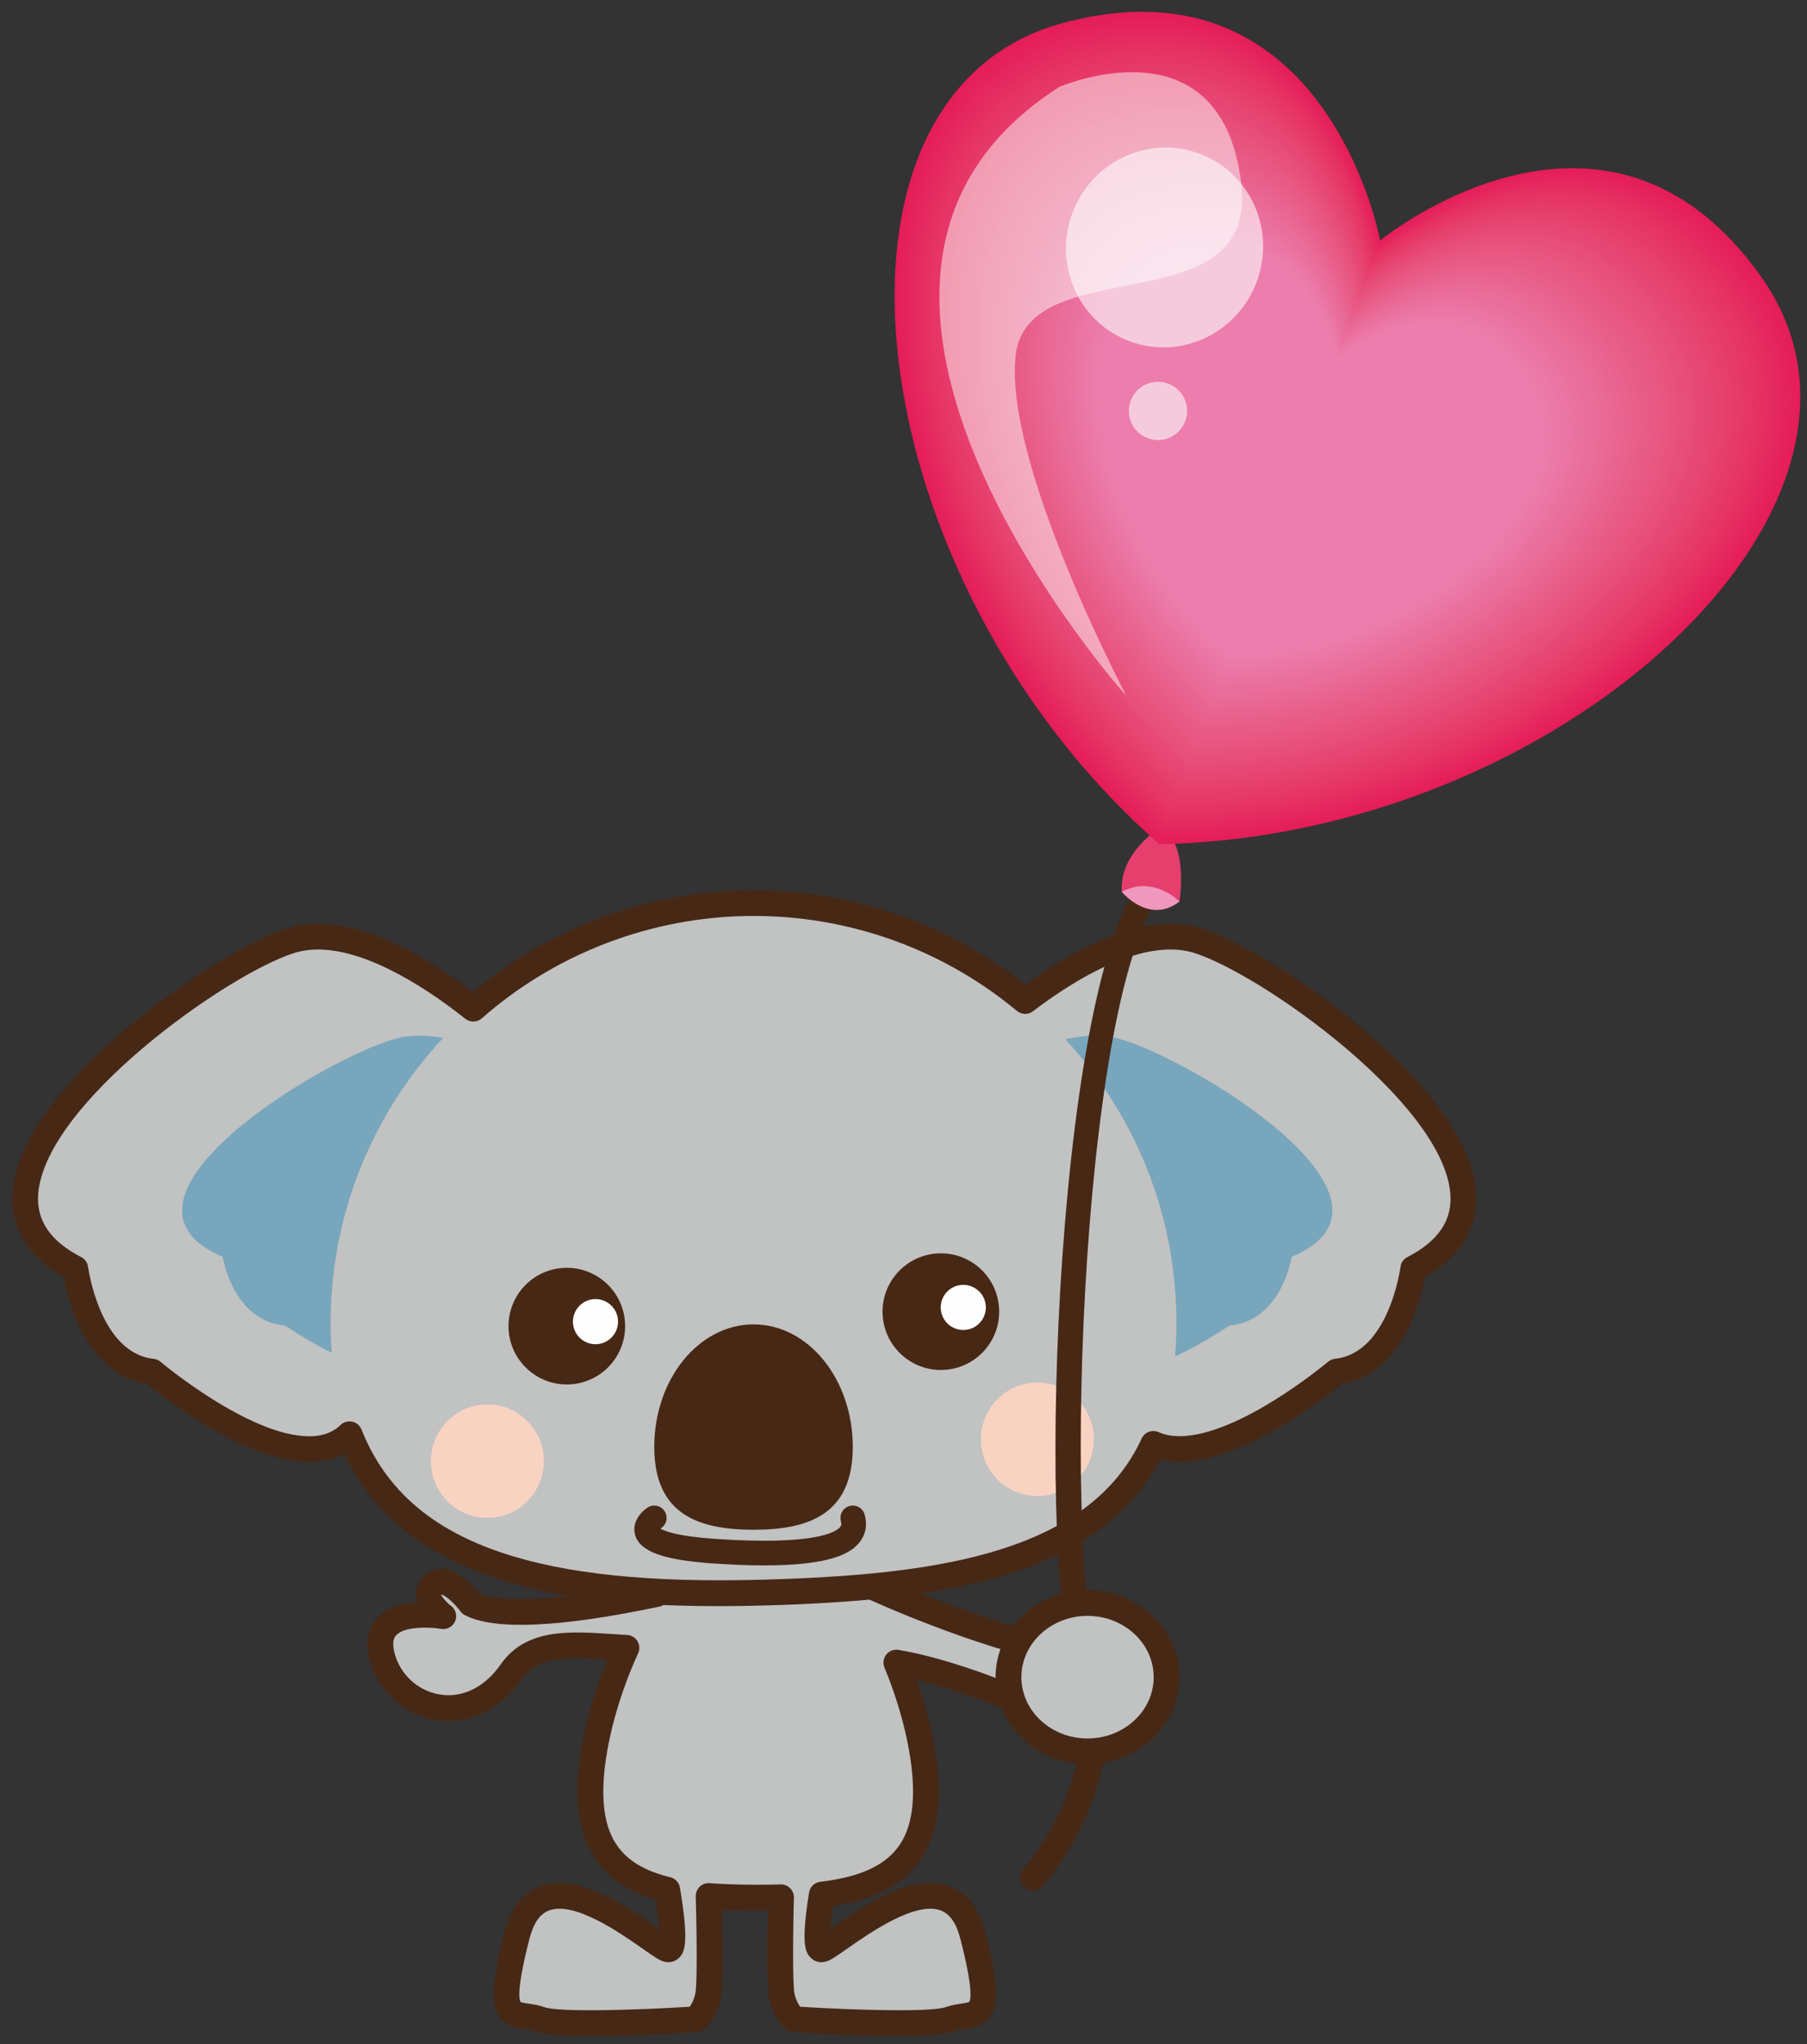 <?xml version="1.0" encoding="UTF-8"?>
<!DOCTYPE svg PUBLIC "-//W3C//DTD SVG 1.1//EN" "http://www.w3.org/Graphics/SVG/1.1/DTD/svg11.dtd">
<svg version="1.1" xmlns="http://www.w3.org/2000/svg" xmlns:xlink="http://www.w3.org/1999/xlink" x="0" y="0" width="420" height="475" viewBox="0, 0, 420, 475">
  <rect x="0" y="0" width="420" height="475" fill="#333333" stroke="none"/>
  <defs>
    <clipPath id="Clip_1">
      <path d="M218.345,16.774 L288.717,16.774 L288.717,161.713 L218.345,161.713 z"/>
    </clipPath>
    <clipPath id="Clip_2">
      <path d="M247.76,34.28 L293.585,34.28 L293.585,80.72 L247.76,80.72 z"/>
    </clipPath>
    <clipPath id="Clip_3">
      <path d="M262.377,88.706 L275.926,88.706 L275.926,102.256 L262.377,102.256 z"/>
    </clipPath>
  </defs>
  <g id="レイヤー_1">
    <path d="M247.626,383.546 C234.519,382.169 206.798,371.186 196.125,365.47 C190.298,358.55 183.495,353.956 176.221,353.956 C167.335,353.956 159.149,360.8 152.593,370.386 C137.997,373.453 117.255,376.723 109.433,372.624 C109.433,372.624 103.884,365.095 100.655,368.282 C97.427,371.47 103.034,375.522 103.034,375.522 C103.034,375.522 85.62,372.483 88.784,384.806 C91.948,397.134 108.858,402.727 118.843,388.444 C124.38,380.52 135.041,382.339 145.6,382.89 C140.361,394.304 137.227,406.896 137.227,416.253 C137.227,430.362 144.346,436.497 155.08,439.099 C156.167,445.62 157.09,453.396 155.18,452.915 C151.925,452.104 125.88,427.685 120.179,449.663 C114.483,471.636 119.792,467.159 125.481,469.195 C131.171,471.232 161.689,469.195 161.689,469.195 C161.689,469.195 163.726,467.569 164.54,463.904 C165.19,460.966 164.868,446.265 164.713,440.552 C168.352,440.839 172.216,440.93 176.221,440.93 C178.022,440.93 179.78,440.9 181.521,440.857 C181.359,447.853 181.14,461.224 181.737,463.904 C182.552,467.569 184.585,469.195 184.585,469.195 C184.585,469.195 215.106,471.232 220.796,469.195 C226.485,467.159 231.794,471.636 226.096,449.663 C220.397,427.685 194.353,452.104 191.098,452.915 C189.296,453.366 190.014,446.476 191.013,440.224 C205.21,438.522 215.218,432.993 215.218,416.253 C215.218,407.821 212.675,396.771 208.342,386.317 C218.792,388.072 231.302,392.81 240.182,396.677" fill="#C1C2C2"/>
    <path d="M208.388,473.103 C198.852,473.103 187.599,472.403 184.385,472.186 C183.773,472.148 183.187,471.919 182.709,471.536 C182.416,471.301 179.824,469.116 178.807,464.554 C178.347,462.483 178.227,455.545 178.455,443.915 C174.568,443.967 170.865,443.9 167.794,443.75 C167.991,452.381 168.055,461.909 167.469,464.551 C166.452,469.119 163.854,471.304 163.561,471.539 C163.083,471.922 162.5,472.148 161.888,472.186 C156.688,472.538 130.447,474.158 124.47,472.019 C123.688,471.741 122.853,471.618 121.965,471.489 C120.011,471.207 117.579,470.85 116.012,468.495 C114.011,465.483 114.354,460.174 117.275,448.907 C118.719,443.343 121.511,439.763 125.575,438.266 C134.431,435.008 145.933,443.059 152.809,447.875 C152.944,447.969 153.081,448.066 153.222,448.163 C153.125,446.689 152.897,444.553 152.425,441.495 C140.185,437.885 134.226,429.609 134.226,416.252 C134.226,407.475 136.778,396.284 141.146,385.62 C132.544,385.048 125.138,384.67 121.3,390.161 C116.202,397.458 108.582,400.983 100.945,399.597 C93.644,398.273 87.729,392.762 85.877,385.552 C84.594,380.557 86.156,377.534 87.688,375.873 C90.026,373.344 93.682,372.465 96.905,372.243 C96.787,371.83 96.705,371.399 96.67,370.959 C96.533,369.161 97.18,367.497 98.545,366.149 C99.764,364.948 101.29,364.394 102.987,364.514 C106.64,364.801 110.033,368.554 111.368,370.224 C116.991,372.629 131.232,371.724 150.814,367.693 C158.577,356.739 167.346,350.956 176.22,350.956 C183.673,350.956 191.208,355.148 198.037,363.087 C208.567,368.607 235.511,379.256 247.939,380.56 C249.585,380.733 250.781,382.209 250.608,383.856 C250.435,385.502 248.964,386.698 247.312,386.528 C233.475,385.075 204.99,373.62 194.709,368.112 C194.372,367.936 194.074,367.693 193.83,367.403 C189.817,362.636 183.506,356.956 176.22,356.956 C167.287,356.956 159.787,365.182 155.068,372.079 C154.631,372.717 153.966,373.163 153.21,373.321 C130.042,378.19 114.84,378.849 108.04,375.281 C107.639,375.073 107.287,374.768 107.021,374.405 C105.579,372.465 103.35,370.529 102.515,370.497 C102.661,370.959 103.655,372.254 104.8,373.098 C105.919,373.918 106.329,375.41 105.787,376.69 C105.242,377.967 103.877,378.714 102.524,378.477 C99.969,378.043 94.051,377.821 92.091,379.948 C91.81,380.252 90.951,381.184 91.69,384.061 C92.958,389.006 97.013,392.786 102.017,393.694 C107.355,394.661 112.608,392.129 116.384,386.727 C122.238,378.348 132.316,379.019 142.063,379.666 C143.29,379.749 144.524,379.831 145.754,379.895 C146.747,379.945 147.65,380.487 148.165,381.336 C148.681,382.186 148.74,383.235 148.326,384.14 C143.328,395.03 140.226,407.334 140.226,416.252 C140.226,427.579 144.878,433.538 155.785,436.186 C156.954,436.467 157.842,437.422 158.038,438.606 C160.192,451.52 159.178,453.667 157.745,454.992 C156.846,455.821 155.642,456.123 154.452,455.827 C153.333,455.545 152.156,454.743 149.367,452.789 C144.237,449.194 133.564,441.708 127.649,443.897 C125.51,444.685 124.016,446.815 123.081,450.413 C119.952,462.489 120.708,464.768 121.013,465.178 C121.218,465.319 122.188,465.459 122.829,465.553 C123.861,465.7 125.144,465.887 126.492,466.371 C129.905,467.589 147.902,467.065 160.303,466.28 C160.713,465.717 161.284,464.724 161.61,463.253 C161.993,461.528 162.034,452.434 161.712,440.633 C161.689,439.784 162.029,438.963 162.647,438.377 C163.265,437.791 164.106,437.493 164.95,437.563 C168.122,437.812 171.705,437.929 176.22,437.929 C177.995,437.929 179.727,437.9 181.441,437.856 C182.267,437.821 183.058,438.149 183.638,438.729 C184.218,439.309 184.537,440.103 184.52,440.923 C184.186,455.411 184.376,461.956 184.663,463.25 C184.992,464.715 185.557,465.706 185.976,466.28 C198.383,467.068 216.377,467.586 219.784,466.371 C221.132,465.887 222.415,465.7 223.447,465.553 C224.088,465.459 225.058,465.319 225.286,465.155 C225.568,464.768 226.321,462.489 223.192,450.413 C222.257,446.815 220.766,444.682 218.627,443.897 C212.718,441.711 202.039,449.197 196.909,452.789 C194.12,454.743 192.943,455.545 191.824,455.827 C190.634,456.125 189.436,455.821 188.539,455 C187.145,453.717 186.143,451.684 188.05,439.749 C188.261,438.427 189.325,437.405 190.655,437.247 C205.971,435.407 212.217,429.325 212.217,416.252 C212.217,408.266 209.733,397.505 205.57,387.465 C205.151,386.457 205.315,385.303 205.994,384.448 C206.674,383.595 207.758,383.182 208.839,383.358 C220.564,385.327 234.26,390.826 241.379,393.928 C242.897,394.59 243.594,396.357 242.932,397.877 C242.273,399.395 240.506,400.092 238.983,399.43 C233.176,396.899 222.864,392.721 213.111,390.366 C216.383,399.588 218.217,408.793 218.217,416.252 C218.217,436.151 204.808,441.196 193.64,442.895 C193.309,445.221 193.136,446.926 193.051,448.165 C193.192,448.066 193.332,447.969 193.467,447.875 C200.34,443.059 211.839,435.002 220.701,438.266 C224.765,439.763 227.557,443.343 228.998,448.907 C231.919,460.174 232.262,465.483 230.261,468.495 C228.697,470.85 226.265,471.207 224.311,471.489 C223.423,471.618 222.588,471.741 221.806,472.019 C219.524,472.836 214.283,473.103 208.388,473.103" fill="#472815"/>
    <path d="M278.648,218.614 C265.652,214.401 248.92,224.491 238.271,232.584 C220.259,217.594 196.801,208.94 171.46,209.895 C147.814,210.786 126.436,219.903 110.006,234.365 C99.6,226.091 81.313,214.085 67.338,218.614 C46.649,225.317 -21.062,274.86 17.496,294.764 C17.496,294.764 20.317,317.1 35.364,318.705 C35.364,318.705 67.86,346.221 81.237,333.266 L81.237,333.26 C94.623,366.951 136.778,371.61 182.469,369.887 C223.655,368.334 255.846,362.018 268.084,335.504 C282.843,342.213 310.623,318.705 310.623,318.705 C325.669,317.1 328.491,294.764 328.491,294.764 C367.048,274.86 299.337,225.317 278.648,218.614" fill="#C1C2C2"/>
    <path d="M81.237,330.266 C81.448,330.266 81.659,330.287 81.867,330.33 C82.845,330.541 83.654,331.227 84.026,332.159 C93.653,356.387 119.311,367.192 167.217,367.192 C171.966,367.192 176.918,367.092 182.355,366.887 C218.267,365.534 253.177,360.641 265.359,334.245 C266.05,332.75 267.811,332.085 269.326,332.774 C270.691,333.392 272.311,333.705 274.142,333.705 L274.145,333.705 C288.091,333.705 308.481,316.587 308.683,316.414 C309.143,316.028 309.709,315.785 310.303,315.723 C322.845,314.381 325.488,294.588 325.514,294.386 C325.637,293.405 326.238,292.549 327.114,292.098 C334.339,288.366 337.605,283.532 337.095,277.315 C335.384,256.385 293.592,226.609 277.722,221.468 C275.994,220.908 274.092,220.624 272.068,220.624 C261.243,220.624 248.701,228.426 240.088,234.972 C238.974,235.819 237.425,235.784 236.352,234.887 C218.311,219.878 195.246,211.996 171.574,212.894 C149.59,213.722 128.428,222.146 111.99,236.616 C110.9,237.577 109.277,237.618 108.14,236.712 C100.582,230.703 86.086,220.624 73.919,220.624 C71.894,220.624 69.993,220.908 68.264,221.468 C52.394,226.609 10.602,256.385 8.891,277.315 C8.382,283.532 11.648,288.366 18.873,292.098 C19.749,292.549 20.346,293.405 20.472,294.383 C20.499,294.582 23.191,314.387 35.683,315.723 C36.278,315.785 36.843,316.028 37.3,316.414 C37.506,316.587 57.94,333.732 71.865,333.732 C74.944,333.732 77.329,332.873 79.151,331.11 C79.716,330.562 80.466,330.266 81.237,330.266 M167.217,373.192 C134.261,373.192 94.968,369.084 79.977,337.86 C77.636,339.102 74.924,339.732 71.865,339.732 C57.149,339.732 38.03,324.761 34.113,321.565 C19.992,319.347 15.753,302.071 14.768,296.698 C4.163,290.668 2.437,282.623 2.912,276.828 C4.977,251.572 50.965,220.766 66.413,215.761 C68.742,215.006 71.264,214.624 73.919,214.624 C86.364,214.624 100.034,222.918 109.916,230.488 C127.107,216.102 148.822,207.746 171.345,206.897 C195.709,206.011 219.46,213.801 238.35,228.782 C247.605,222.017 260.39,214.624 272.068,214.624 C274.722,214.624 277.245,215.006 279.574,215.761 C295.022,220.766 341.009,251.572 343.075,276.828 C343.55,282.623 341.824,290.668 331.218,296.698 C330.234,302.071 325.995,319.347 311.871,321.565 C307.96,324.758 288.855,339.705 274.145,339.705 L274.142,339.705 C272.543,339.705 271.025,339.533 269.607,339.184 C255.187,366.395 219.337,371.498 182.584,372.884 C177.067,373.092 172.043,373.192 167.217,373.192" fill="#472815"/>
    <path d="M232.227,304.251 C232.517,311.728 226.693,318.021 219.213,318.314 C211.731,318.601 205.426,312.771 205.142,305.294 C204.849,297.817 210.688,291.519 218.167,291.231 C225.647,290.938 231.937,296.769 232.227,304.251" fill="#472815"/>
    <path d="M145.286,307.614 C145.573,315.091 139.746,321.389 132.269,321.677 C124.79,321.964 118.494,316.139 118.204,308.657 C117.917,301.18 123.741,294.882 131.221,294.594 C138.7,294.301 144.996,300.132 145.286,307.614" fill="#472815"/>
    <path d="M126.395,340.069 C126.084,347.346 119.961,352.995 112.716,352.684 C105.468,352.38 99.846,346.227 100.157,338.95 C100.467,331.673 106.59,326.024 113.835,326.335 C121.083,326.645 126.706,332.792 126.395,340.069" fill="#F9D3C2"/>
    <path d="M254.238,334.989 C253.927,342.26 247.804,347.909 240.559,347.598 C233.311,347.294 227.692,341.141 228,333.87 C228.31,326.593 234.433,320.944 241.681,321.249 C248.924,321.559 254.549,327.706 254.238,334.989" fill="#F9D3C2"/>
    <path d="M229.136,303.583 C229.247,306.478 226.994,308.915 224.1,309.026 C221.205,309.138 218.768,306.882 218.654,303.987 C218.545,301.093 220.795,298.661 223.693,298.55 C226.584,298.438 229.022,300.694 229.136,303.583" fill="#FEFEFE"/>
    <path d="M143.648,306.893 C143.759,309.782 141.503,312.219 138.612,312.336 C135.717,312.448 133.283,310.192 133.171,307.303 C133.057,304.403 135.313,301.965 138.208,301.854 C141.099,301.743 143.537,303.998 143.648,306.893" fill="#FEFEFE"/>
    <path d="M198.211,336.208 C198.211,351.935 187.884,355.444 175.143,355.444 C162.401,355.444 152.071,351.935 152.071,336.208 C152.071,320.481 162.401,307.731 175.143,307.731 C187.884,307.731 198.211,320.481 198.211,336.208" fill="#472815"/>
    <path d="M76.907,311.13 C75.893,284.247 85.93,259.497 102.984,241.187 C99.252,240.489 95.566,240.384 92.194,241.28 C75.416,245.751 20.511,278.78 51.776,292.046 C51.776,292.046 54.064,306.935 66.266,308.007 C66.266,308.007 70.93,311.235 77.121,314.353 C77.042,313.286 76.948,312.232 76.907,311.13" fill="#78A6BC"/>
    <path d="M259.813,241.28 C256.019,240.272 251.833,240.536 247.625,241.491 C262.828,257.95 272.46,279.635 273.366,303.706 C273.521,307.801 273.413,311.61 273.108,315.214 C280.166,311.868 285.741,308.007 285.741,308.007 C297.943,306.934 300.231,292.046 300.231,292.046 C331.497,278.78 276.591,245.751 259.813,241.28" fill="#78A6BC"/>
    <path d="M177.682,363.729 C174.275,363.729 170.337,363.594 165.776,363.281 C154.089,362.481 148.652,360.483 147.6,356.592 C146.873,353.891 148.687,351.53 150.462,350.323 C151.772,349.438 153.553,349.778 154.441,351.084 C155.326,352.385 154.992,354.155 153.703,355.048 C153.641,355.092 153.577,355.145 153.512,355.204 C154.558,355.801 157.643,356.982 166.168,357.565 C189.782,359.185 194.419,355.866 195.281,354.814 C195.486,354.559 195.67,354.249 195.451,353.463 C195.026,351.94 195.916,350.361 197.44,349.936 C198.957,349.505 200.542,350.399 200.97,351.925 C201.647,354.348 201.213,356.598 199.722,358.432 C197.774,360.826 193.309,363.729 177.682,363.729" fill="#472815"/>
    <path d="M240.073,439.35 C239.364,439.35 238.649,439.098 238.078,438.588 C236.842,437.487 236.733,435.591 237.835,434.352 C238.031,434.135 257.311,412.092 249.463,387.697 C240.63,360.24 245.584,221.23 267.469,201.787 C268.705,200.689 270.6,200.799 271.705,202.038 C272.803,203.276 272.692,205.173 271.453,206.273 C251.361,224.122 246.808,359.85 255.176,385.86 C264.091,413.569 243.202,437.352 242.308,438.351 C241.717,439.013 240.896,439.35 240.073,439.35" fill="#472815"/>
    <path d="M271.151,389.701 C271.151,399.225 262.924,406.945 252.776,406.945 C242.628,406.945 234.401,399.225 234.401,389.701 C234.401,380.177 242.628,372.457 252.776,372.457 C262.924,372.457 271.151,380.177 271.151,389.701" fill="#C1C2C2"/>
    <path d="M252.776,375.457 C244.297,375.457 237.401,381.847 237.401,389.701 C237.401,397.556 244.297,403.945 252.776,403.945 C261.255,403.945 268.151,397.556 268.151,389.701 C268.151,381.847 261.255,375.457 252.776,375.457 M252.776,409.945 C240.99,409.945 231.401,400.863 231.401,389.701 C231.401,378.539 240.99,369.457 252.776,369.457 C264.562,369.457 274.151,378.539 274.151,389.701 C274.151,400.863 264.562,409.945 252.776,409.945" fill="#472815"/>
    <path d="M269.692,192.26 C269.692,192.26 260.1,198.094 260.745,207.226 C260.745,207.226 267.383,214.546 274.145,209.457 C274.145,209.457 276.407,195.606 269.692,192.26" fill="#E63F6D"/>
    <path d="M260.745,207.227 C260.745,207.227 267.079,214.969 274.145,209.458 C274.145,209.458 268.075,203.253 260.745,207.227" fill="#EF97BD"/>
    <path d="M269.469,196.144 C362.926,194.439 445.989,117.127 409.742,64.893 C373.496,12.656 320.785,55.868 320.785,55.868 C320.785,55.868 308.41,-11.153 247.01,5.36 C185.615,21.873 199.174,134.533 269.469,196.144" fill="#E51C58"/>
    <path d="M409.292,65.08 C373.196,13.06 320.704,56.092 320.704,56.092 C320.704,56.092 308.38,-10.65 247.234,5.794 C186.095,22.239 199.598,134.431 269.601,195.786 C362.67,194.088 445.387,117.098 409.292,65.08" fill="#E51E59"/>
    <path d="M408.84,65.267 C372.895,13.464 320.621,56.317 320.621,56.317 C320.621,56.317 308.35,-10.148 247.458,6.228 C186.574,22.605 200.02,134.329 269.732,195.429 C362.411,193.738 444.785,117.068 408.84,65.267" fill="#E51F5A"/>
    <path d="M408.388,65.454 C372.593,13.869 320.539,56.542 320.539,56.542 C320.539,56.542 308.318,-9.645 247.682,6.663 C187.053,22.971 200.442,134.227 269.862,195.071 C362.155,193.387 444.183,117.038 408.388,65.454" fill="#E51F5A"/>
    <path d="M407.936,65.641 C372.292,14.272 320.457,56.766 320.457,56.766 C320.457,56.766 308.288,-9.142 247.907,7.097 C187.532,23.336 200.865,134.124 269.993,194.713 C361.898,193.036 443.581,117.008 407.936,65.641" fill="#E5215B"/>
    <path d="M407.485,65.828 C371.992,14.676 320.375,56.991 320.375,56.991 C320.375,56.991 308.256,-8.639 248.131,7.531 C188.011,23.702 201.288,134.023 270.124,194.355 C361.64,192.685 442.979,116.979 407.485,65.828" fill="#E5225B"/>
    <path d="M407.034,66.016 C371.69,15.081 320.293,57.216 320.293,57.216 C320.293,57.216 308.226,-8.136 248.355,7.966 C188.49,24.068 201.711,133.921 270.255,193.998 C361.384,192.335 442.377,116.95 407.034,66.016" fill="#E5225B"/>
    <path d="M406.582,66.203 C371.39,15.485 320.211,57.441 320.211,57.441 C320.211,57.441 308.195,-7.633 248.579,8.401 C188.969,24.434 202.134,133.819 270.386,193.641 C361.127,191.985 441.775,116.92 406.582,66.203" fill="#E5245C"/>
    <path d="M406.13,66.39 C371.089,15.889 320.128,57.665 320.128,57.665 C320.128,57.665 308.164,-7.131 248.803,8.834 C189.447,24.799 202.555,133.717 270.516,193.282 C360.868,191.634 441.172,116.89 406.13,66.39" fill="#E5255D"/>
    <path d="M405.678,66.577 C370.786,16.293 320.046,57.889 320.046,57.889 C320.046,57.889 308.133,-6.627 249.027,9.269 C189.927,25.165 202.978,133.615 270.647,192.925 C360.612,191.283 440.571,116.86 405.678,66.577" fill="#E5275D"/>
    <path d="M405.227,66.765 C370.486,16.697 319.964,58.115 319.964,58.115 C319.964,58.115 308.102,-6.124 249.251,9.704 C190.406,25.532 203.401,133.514 270.778,192.567 C360.355,190.933 439.969,116.831 405.227,66.765" fill="#E5275E"/>
    <path d="M404.776,66.952 C370.185,17.101 319.881,58.339 319.881,58.339 C319.881,58.339 308.072,-5.621 249.475,10.138 C190.885,25.897 203.824,133.411 270.909,192.21 C360.097,190.582 439.367,116.802 404.776,66.952" fill="#E5285F"/>
    <path d="M404.324,67.139 C369.884,17.505 319.8,58.564 319.8,58.564 C319.8,58.564 308.041,-5.118 249.7,10.572 C191.364,26.263 204.247,133.309 271.04,191.851 C359.841,190.231 438.765,116.771 404.324,67.139" fill="#E52A5F"/>
    <path d="M403.873,67.326 C369.583,17.909 319.718,58.788 319.718,58.788 C319.718,58.788 308.011,-4.615 249.924,11.007 C191.843,26.629 204.67,133.207 271.171,191.494 C359.584,189.881 438.163,116.742 403.873,67.326" fill="#E52A60"/>
    <path d="M403.421,67.514 C369.281,18.314 319.635,59.014 319.635,59.014 C319.635,59.014 307.979,-4.112 250.148,11.441 C192.321,26.995 205.091,133.106 271.301,191.137 C359.326,189.531 437.561,116.713 403.421,67.514" fill="#E52C60"/>
    <path d="M402.969,67.701 C368.981,18.718 319.553,59.238 319.553,59.238 C319.553,59.238 307.948,-3.609 250.371,11.876 C192.801,27.361 205.514,133.004 271.432,190.779 C359.069,189.18 436.958,116.683 402.969,67.701" fill="#E52D61"/>
    <path d="M402.518,67.888 C368.679,19.122 319.471,59.463 319.471,59.463 C319.471,59.463 307.917,-3.106 250.595,12.31 C193.28,27.726 205.937,132.902 271.563,190.421 C358.812,188.829 436.357,116.653 402.518,67.888" fill="#E62F61"/>
    <path d="M402.066,68.075 C368.378,19.525 319.389,59.687 319.389,59.687 C319.389,59.687 307.886,-2.604 250.82,12.744 C193.759,28.092 206.36,132.8 271.694,190.063 C358.555,188.478 435.754,116.623 402.066,68.075" fill="#E62E62"/>
    <path d="M401.615,68.262 C368.078,19.929 319.306,59.912 319.306,59.912 C319.306,59.912 307.856,-2.101 251.044,13.179 C194.238,28.458 206.783,132.698 271.825,189.705 C358.298,188.128 435.153,116.594 401.615,68.262" fill="#E63062"/>
    <path d="M401.164,68.45 C367.776,20.334 319.225,60.137 319.225,60.137 C319.225,60.137 307.825,-1.597 251.268,13.614 C194.717,28.824 207.206,132.596 271.956,189.348 C358.041,187.778 434.552,116.564 401.164,68.45" fill="#E63163"/>
    <path d="M400.712,68.637 C367.476,20.738 319.143,60.362 319.143,60.362 C319.143,60.362 307.795,-1.094 251.492,14.048 C195.196,29.19 207.629,132.494 272.087,188.991 C357.784,187.427 433.949,116.535 400.712,68.637" fill="#E63364"/>
    <path d="M400.26,68.824 C367.174,21.142 319.06,60.586 319.06,60.586 C319.06,60.586 307.763,-0.592 251.716,14.482 C195.675,29.555 208.051,132.392 272.217,188.633 C357.526,187.076 433.347,116.505 400.26,68.824" fill="#E63365"/>
    <path d="M399.808,69.011 C366.873,21.546 318.978,60.811 318.978,60.811 C318.978,60.811 307.733,-0.089 251.94,14.916 C196.154,29.921 208.474,132.29 272.348,188.275 C357.269,186.725 432.745,116.475 399.808,69.011" fill="#E63465"/>
    <path d="M399.357,69.199 C366.572,21.95 318.896,61.036 318.896,61.036 C318.896,61.036 307.702,0.414 252.165,15.351 C196.633,30.287 208.896,132.189 272.479,187.918 C357.012,186.375 432.143,116.446 399.357,69.199" fill="#E63566"/>
    <path d="M398.906,69.386 C366.271,22.355 318.813,61.261 318.813,61.261 C318.813,61.261 307.672,0.917 252.388,15.785 C197.112,30.654 209.319,132.087 272.61,187.56 C356.755,186.025 431.541,116.416 398.906,69.386" fill="#E63566"/>
    <path d="M398.454,69.573 C365.971,22.758 318.731,61.485 318.731,61.485 C318.731,61.485 307.641,1.42 252.613,16.219 C197.591,31.019 209.742,131.985 272.741,187.202 C356.498,185.674 430.939,116.386 398.454,69.573" fill="#E63667"/>
    <path d="M398.003,69.76 C365.669,23.162 318.649,61.71 318.649,61.71 C318.649,61.71 307.609,1.923 252.837,16.654 C198.07,31.385 210.165,131.883 272.872,186.844 C356.241,185.323 430.338,116.357 398.003,69.76" fill="#E63867"/>
    <path d="M397.55,69.948 C365.367,23.567 318.567,61.935 318.567,61.935 C318.567,61.935 307.578,2.426 253.061,17.089 C198.548,31.751 210.587,131.781 273.002,186.487 C355.983,184.973 429.735,116.327 397.55,69.948" fill="#E63968"/>
    <path d="M397.099,70.135 C365.067,23.971 318.485,62.159 318.485,62.159 C318.485,62.159 307.547,2.929 253.285,17.523 C199.027,32.117 211.01,131.679 273.133,186.129 C355.726,184.622 429.133,116.298 397.099,70.135" fill="#E63969"/>
    <path d="M396.648,70.322 C364.765,24.375 318.403,62.384 318.403,62.384 C318.403,62.384 307.517,3.432 253.508,17.957 C199.506,32.483 211.432,131.577 273.264,185.772 C355.469,184.272 428.531,116.268 396.648,70.322" fill="#E63A69"/>
    <path d="M396.196,70.509 C364.465,24.78 318.321,62.61 318.321,62.61 C318.321,62.61 307.486,3.936 253.733,18.392 C199.986,32.848 211.855,131.475 273.395,185.413 C355.212,183.921 427.929,116.239 396.196,70.509" fill="#E63B6A"/>
    <path d="M395.745,70.697 C364.164,25.184 318.238,62.834 318.238,62.834 C318.238,62.834 307.456,4.439 253.957,18.826 C200.465,33.215 212.278,131.374 273.526,185.057 C354.955,183.571 427.327,116.21 395.745,70.697" fill="#E63B6A"/>
    <path d="M395.293,70.884 C363.863,25.588 318.156,63.058 318.156,63.058 C318.156,63.058 307.425,4.941 254.182,19.26 C200.944,33.58 212.701,131.272 273.657,184.698 C354.698,183.22 426.726,116.179 395.293,70.884" fill="#E63D6B"/>
    <path d="M394.841,71.071 C363.561,25.991 318.073,63.283 318.073,63.283 C318.073,63.283 307.393,5.444 254.404,19.695 C201.422,33.946 213.122,131.17 273.787,184.341 C354.441,182.869 426.122,116.15 394.841,71.071" fill="#E63E6C"/>
    <path d="M394.39,71.259 C363.26,26.396 317.992,63.509 317.992,63.509 C317.992,63.509 307.363,5.947 254.629,20.13 C201.901,34.312 213.545,131.069 273.918,183.984 C354.183,182.519 425.521,116.121 394.39,71.259" fill="#E63F6D"/>
    <path d="M393.938,71.446 C362.959,26.8 317.91,63.733 317.91,63.733 C317.91,63.733 307.332,6.45 254.853,20.564 C202.38,34.678 213.968,130.967 274.049,183.626 C353.926,182.169 424.919,116.091 393.938,71.446" fill="#E63F6D"/>
    <path d="M393.487,71.633 C362.658,27.204 317.828,63.957 317.828,63.957 C317.828,63.957 307.301,6.953 255.078,20.998 C202.86,35.044 214.391,130.864 274.18,183.268 C353.67,181.818 424.317,116.061 393.487,71.633" fill="#E6406E"/>
    <path d="M393.036,71.82 C362.357,27.608 317.746,64.182 317.746,64.182 C317.746,64.182 307.27,7.456 255.302,21.432 C203.339,35.409 214.814,130.762 274.311,182.91 C353.412,181.467 423.716,116.031 393.036,71.82" fill="#E7416E"/>
    <path d="M392.584,72.007 C362.057,28.011 317.663,64.406 317.663,64.406 C317.663,64.406 307.24,7.958 255.526,21.866 C203.818,35.775 215.237,130.66 274.442,182.552 C353.155,181.116 423.113,116.001 392.584,72.007" fill="#E7426F"/>
    <path d="M392.133,72.195 C361.755,28.417 317.581,64.632 317.581,64.632 C317.581,64.632 307.208,8.462 255.749,22.302 C204.296,36.142 215.658,130.559 274.573,182.195 C352.898,180.766 422.512,115.972 392.133,72.195" fill="#E74270"/>
    <path d="M391.68,72.382 C361.453,28.82 317.498,64.856 317.498,64.856 C317.498,64.856 307.178,8.965 255.974,22.736 C204.775,36.507 216.081,130.457 274.703,181.837 C352.64,180.415 421.909,115.943 391.68,72.382" fill="#E74370"/>
    <path d="M391.229,72.569 C361.153,29.224 317.416,65.081 317.416,65.081 C317.416,65.081 307.147,9.467 256.198,23.17 C205.254,36.873 216.504,130.355 274.834,181.48 C352.383,180.065 421.307,115.913 391.229,72.569" fill="#E74471"/>
    <path d="M390.778,72.756 C360.852,29.629 317.335,65.305 317.335,65.305 C317.335,65.305 307.116,9.97 256.422,23.605 C205.734,37.238 216.927,130.253 274.965,181.122 C352.127,179.714 420.706,115.883 390.778,72.756" fill="#E74572"/>
    <path d="M390.326,72.944 C360.551,30.033 317.253,65.53 317.253,65.53 C317.253,65.53 307.086,10.474 256.646,24.039 C206.213,37.605 217.35,130.152 275.097,180.765 C351.869,179.364 420.103,115.854 390.326,72.944" fill="#E74572"/>
    <path d="M389.875,73.13 C360.25,30.436 317.171,65.755 317.171,65.755 C317.171,65.755 307.055,10.976 256.87,24.473 C206.692,37.97 217.773,130.048 275.228,180.406 C351.612,179.012 419.502,115.823 389.875,73.13" fill="#E74673"/>
    <path d="M389.423,73.318 C359.949,30.841 317.088,65.98 317.088,65.98 C317.088,65.98 307.025,11.479 257.095,24.908 C207.171,38.336 218.195,129.947 275.359,180.049 C351.356,178.662 418.9,115.794 389.423,73.318" fill="#E74774"/>
    <path d="M388.971,73.505 C359.648,31.245 317.005,66.204 317.005,66.204 C317.005,66.204 306.992,11.982 257.318,25.342 C207.649,38.702 218.617,129.845 275.489,179.692 C351.097,178.312 418.297,115.765 388.971,73.505" fill="#E74774"/>
    <path d="M388.52,73.693 C359.346,31.65 316.923,66.429 316.923,66.429 C316.923,66.429 306.962,12.485 257.542,25.777 C208.128,39.068 219.041,129.744 275.62,179.334 C350.84,177.962 417.695,115.735 388.52,73.693" fill="#E74875"/>
    <path d="M388.068,73.88 C359.046,32.053 316.841,66.654 316.841,66.654 C316.841,66.654 306.931,12.988 257.766,26.212 C208.608,39.434 219.464,129.642 275.751,178.977 C350.584,177.611 417.093,115.706 388.068,73.88" fill="#E74976"/>
    <path d="M387.617,74.067 C358.745,32.457 316.76,66.879 316.76,66.879 C316.76,66.879 306.901,13.491 257.991,26.645 C209.087,39.799 219.887,129.54 275.882,178.618 C350.326,177.26 416.491,115.676 387.617,74.067" fill="#E74976"/>
    <path d="M387.165,74.254 C358.443,32.861 316.678,67.103 316.678,67.103 C316.678,67.103 306.87,13.994 258.215,27.08 C209.566,40.165 220.309,129.438 276.013,178.261 C350.069,176.909 415.89,115.646 387.165,74.254" fill="#E74B77"/>
    <path d="M386.714,74.442 C358.143,33.266 316.595,67.328 316.595,67.328 C316.595,67.328 306.839,14.498 258.44,27.515 C210.045,40.532 220.732,129.336 276.143,177.903 C349.812,176.559 415.288,115.617 386.714,74.442" fill="#E74C78"/>
    <path d="M386.262,74.629 C357.841,33.67 316.512,67.553 316.512,67.553 C316.512,67.553 306.808,15.001 258.662,27.949 C210.523,40.898 221.154,129.234 276.274,177.546 C349.554,176.209 414.685,115.587 386.262,74.629" fill="#E74D78"/>
    <path d="M385.81,74.816 C357.539,34.073 316.43,67.777 316.43,67.777 C316.43,67.777 306.777,15.503 258.887,28.383 C211.002,41.263 221.577,129.132 276.405,177.188 C349.297,175.858 414.083,115.557 385.81,74.816" fill="#E74E79"/>
    <path d="M385.359,75.003 C357.239,34.478 316.348,68.002 316.348,68.002 C316.348,68.002 306.747,16.006 259.111,28.817 C211.482,41.629 222,129.03 276.536,176.83 C349.041,175.507 413.481,115.527 385.359,75.003" fill="#E74E7A"/>
    <path d="M384.908,75.191 C356.938,34.882 316.266,68.227 316.266,68.227 C316.266,68.227 306.716,16.509 259.336,29.252 C211.961,41.995 222.423,128.928 276.667,176.473 C348.784,175.157 412.88,115.499 384.908,75.191" fill="#E74F7A"/>
    <path d="M384.456,75.378 C356.638,35.286 316.185,68.452 316.185,68.452 C316.185,68.452 306.685,17.012 259.56,29.687 C212.439,42.361 222.845,128.827 276.798,176.115 C348.526,174.806 412.277,115.469 384.456,75.378" fill="#E8507B"/>
    <path d="M384.004,75.565 C356.335,35.69 316.102,68.677 316.102,68.677 C316.102,68.677 306.654,17.515 259.783,30.121 C212.918,42.727 223.267,128.725 276.928,175.757 C348.27,174.456 411.676,115.439 384.004,75.565" fill="#E8507C"/>
    <path d="M383.552,75.752 C356.034,36.094 316.02,68.901 316.02,68.901 C316.02,68.901 306.622,18.018 260.007,30.555 C213.397,43.092 223.69,128.622 277.059,175.399 C348.012,174.105 411.073,115.409 383.552,75.752" fill="#E8517C"/>
    <path d="M383.101,75.939 C355.734,36.498 315.937,69.126 315.937,69.126 C315.937,69.126 306.592,18.521 260.231,30.989 C213.876,43.458 224.113,128.521 277.19,175.042 C347.754,173.754 410.471,115.379 383.101,75.939" fill="#E8527D"/>
    <path d="M382.65,76.127 C355.432,36.903 315.855,69.351 315.855,69.351 C315.855,69.351 306.561,19.024 260.456,31.424 C214.355,43.824 224.536,128.419 277.321,174.685 C347.498,173.404 409.87,115.35 382.65,76.127" fill="#E8537E"/>
    <path d="M382.198,76.314 C355.132,37.307 315.773,69.575 315.773,69.575 C315.773,69.575 306.531,19.527 260.679,31.858 C214.835,44.19 224.959,128.317 277.452,174.327 C347.241,173.053 409.267,115.321 382.198,76.314" fill="#E8537E"/>
    <path d="M381.747,76.501 C354.831,37.71 315.691,69.8 315.691,69.8 C315.691,69.8 306.5,20.029 260.904,32.293 C215.313,44.556 225.381,128.215 277.583,173.969 C346.983,172.702 408.666,115.291 381.747,76.501" fill="#E8547F"/>
    <path d="M381.295,76.688 C354.53,38.114 315.609,70.024 315.609,70.024 C315.609,70.024 306.47,20.532 261.128,32.727 C215.793,44.921 225.804,128.113 277.714,173.611 C346.727,172.352 408.064,115.261 381.295,76.688" fill="#E85580"/>
    <path d="M380.843,76.876 C354.228,38.519 315.527,70.25 315.527,70.25 C315.527,70.25 306.438,21.036 261.352,33.162 C216.271,45.288 226.226,128.011 277.844,173.254 C346.469,172.001 407.461,115.232 380.843,76.876" fill="#E85581"/>
    <path d="M380.392,77.063 C353.927,38.923 315.444,70.474 315.444,70.474 C315.444,70.474 306.408,21.539 261.576,33.596 C216.75,45.653 226.649,127.91 277.975,172.896 C346.211,171.651 406.859,115.202 380.392,77.063" fill="#E85681"/>
    <path d="M379.94,77.25 C353.627,39.327 315.362,70.699 315.362,70.699 C315.362,70.699 306.377,22.041 261.8,34.03 C217.229,46.019 227.072,127.807 278.106,172.538 C345.955,171.3 406.257,115.172 379.94,77.25" fill="#E85782"/>
    <path d="M379.489,77.437 C353.325,39.731 315.28,70.923 315.28,70.923 C315.28,70.923 306.345,22.544 262.024,34.464 C217.709,46.385 227.495,127.705 278.237,172.18 C345.698,170.949 405.656,115.143 379.489,77.437" fill="#E85883"/>
    <path d="M379.037,77.625 C353.024,40.136 315.198,71.148 315.198,71.148 C315.198,71.148 306.315,23.047 262.249,34.899 C218.187,46.751 227.917,127.604 278.368,171.823 C345.44,170.599 405.054,115.113 379.037,77.625" fill="#E85883"/>
    <path d="M378.586,77.812 C352.724,40.54 315.116,71.373 315.116,71.373 C315.116,71.373 306.284,23.55 262.473,35.333 C218.667,47.117 228.34,127.502 278.499,171.465 C345.184,170.249 404.452,115.084 378.586,77.812" fill="#E85984"/>
    <path d="M378.134,77.999 C352.421,40.944 315.033,71.598 315.033,71.598 C315.033,71.598 306.253,24.053 262.696,35.768 C219.145,47.483 228.762,127.4 278.629,171.108 C344.926,169.898 403.849,115.054 378.134,77.999" fill="#E85A85"/>
    <path d="M377.682,78.186 C352.12,41.347 314.952,71.822 314.952,71.822 C314.952,71.822 306.222,24.556 262.92,36.202 C219.624,47.848 229.185,127.298 278.76,170.749 C344.668,169.547 403.247,115.024 377.682,78.186" fill="#E85B86"/>
    <path d="M377.231,78.373 C351.82,41.751 314.869,72.047 314.869,72.047 C314.869,72.047 306.192,25.059 263.144,36.636 C220.103,48.214 229.608,127.196 278.891,170.392 C344.412,169.196 402.645,114.995 377.231,78.373" fill="#E85B86"/>
    <path d="M376.779,78.561 C351.519,42.156 314.787,72.272 314.787,72.272 C314.787,72.272 306.161,25.562 263.369,37.071 C220.583,48.581 230.031,127.094 279.022,170.035 C344.155,168.846 402.044,114.965 376.779,78.561" fill="#E85B87"/>
    <path d="M376.328,78.748 C351.218,42.56 314.705,72.497 314.705,72.497 C314.705,72.497 306.13,26.065 263.593,37.506 C221.061,48.946 230.453,126.992 279.153,169.677 C343.898,168.496 401.441,114.936 376.328,78.748" fill="#E85C88"/>
    <path d="M375.877,78.935 C350.917,42.964 314.623,72.721 314.623,72.721 C314.623,72.721 306.1,26.568 263.817,37.939 C221.541,49.311 230.876,126.89 279.284,169.319 C343.641,168.144 400.84,114.906 375.877,78.935" fill="#E85C88"/>
    <path d="M375.424,79.122 C350.616,43.368 314.54,72.946 314.54,72.946 C314.54,72.946 306.069,27.071 264.04,38.374 C222.02,49.677 231.299,126.788 279.415,168.961 C343.384,167.794 400.238,114.876 375.424,79.122" fill="#E95D89"/>
    <path d="M374.973,79.31 C350.314,43.772 314.458,73.171 314.458,73.171 C314.458,73.171 306.037,27.574 264.265,38.809 C222.498,50.044 231.721,126.686 279.545,168.604 C343.126,167.444 399.635,114.847 374.973,79.31" fill="#E95E8A"/>
    <path d="M374.522,79.497 C350.013,44.177 314.376,73.395 314.376,73.395 C314.376,73.395 306.006,28.077 264.489,39.243 C222.977,50.41 232.144,126.585 279.676,168.247 C342.869,167.093 399.034,114.817 374.522,79.497" fill="#E95F8B"/>
    <path d="M374.07,79.684 C349.713,44.58 314.294,73.62 314.294,73.62 C314.294,73.62 305.976,28.58 264.714,39.677 C223.457,50.775 232.567,126.482 279.807,167.888 C342.612,166.742 398.431,114.787 374.07,79.684" fill="#E95F8B"/>
    <path d="M373.619,79.871 C349.412,44.984 314.212,73.845 314.212,73.845 C314.212,73.845 305.945,29.082 264.937,40.112 C223.935,51.141 232.989,126.38 279.938,167.531 C342.355,166.392 397.83,114.757 373.619,79.871" fill="#E9608C"/>
    <path d="M373.167,80.059 C349.11,45.389 314.13,74.07 314.13,74.07 C314.13,74.07 305.915,29.586 265.162,40.546 C224.415,51.507 233.412,126.279 280.069,167.173 C342.098,166.041 397.228,114.728 373.167,80.059" fill="#E9618D"/>
    <path d="M372.715,80.246 C348.81,45.793 314.047,74.294 314.047,74.294 C314.047,74.294 305.883,30.089 265.385,40.981 C224.893,51.873 233.835,126.177 280.199,166.816 C341.84,165.691 396.625,114.699 372.715,80.246" fill="#E9618D"/>
    <path d="M372.264,80.433 C348.508,46.197 313.965,74.519 313.965,74.519 C313.965,74.519 305.852,30.592 265.609,41.415 C225.372,52.239 234.257,126.075 280.33,166.458 C341.583,165.34 396.024,114.669 372.264,80.433" fill="#E9628E"/>
    <path d="M371.812,80.62 C348.207,46.6 313.883,74.743 313.883,74.743 C313.883,74.743 305.822,31.094 265.833,41.849 C225.851,52.604 234.68,125.973 280.461,166.1 C341.326,164.989 395.421,114.639 371.812,80.62" fill="#E9638F"/>
    <path d="M371.361,80.807 C347.906,47.005 313.801,74.968 313.801,74.968 C313.801,74.968 305.791,31.597 266.057,42.284 C226.33,52.97 235.103,125.871 280.592,165.743 C341.069,164.639 394.82,114.609 371.361,80.807" fill="#E96490"/>
    <path d="M370.909,80.995 C347.605,47.409 313.719,75.193 313.719,75.193 C313.719,75.193 305.761,32.1 266.282,42.719 C226.809,53.336 235.525,125.769 280.723,165.385 C340.812,164.288 394.218,114.58 370.909,80.995" fill="#E96490"/>
    <path d="M370.458,81.182 C347.305,47.813 313.637,75.418 313.637,75.418 C313.637,75.418 305.729,32.603 266.506,43.153 C227.288,53.702 235.948,125.668 280.854,165.028 C340.555,163.938 393.616,114.551 370.458,81.182" fill="#E96591"/>
    <path d="M370.007,81.369 C347.003,48.217 313.555,75.642 313.555,75.642 C313.555,75.642 305.699,33.106 266.731,43.587 C227.768,54.068 236.371,125.565 280.986,164.669 C340.298,163.587 393.014,114.52 370.007,81.369" fill="#E96692"/>
    <path d="M369.554,81.556 C346.701,48.621 313.472,75.867 313.472,75.867 C313.472,75.867 305.667,33.609 266.953,44.021 C228.245,54.433 236.793,125.463 281.116,164.312 C340.04,163.236 392.411,114.491 369.554,81.556" fill="#E96793"/>
    <path d="M369.103,81.744 C346.401,49.026 313.39,76.092 313.39,76.092 C313.39,76.092 305.637,34.112 267.178,44.456 C228.725,54.8 237.216,125.362 281.247,163.954 C339.783,162.886 391.809,114.462 369.103,81.744" fill="#E96793"/>
    <path d="M368.651,81.931 C346.099,49.43 313.308,76.317 313.308,76.317 C313.308,76.317 305.606,34.615 267.402,44.89 C229.204,55.165 237.638,125.26 281.378,163.597 C339.526,162.535 391.208,114.432 368.651,81.931" fill="#E96894"/>
    <path d="M368.2,82.118 C345.799,49.833 313.226,76.541 313.226,76.541 C313.226,76.541 305.575,35.118 267.627,45.325 C229.683,55.531 238.061,125.158 281.509,163.239 C339.269,162.184 390.606,114.402 368.2,82.118" fill="#EA6995"/>
    <path d="M367.749,82.305 C345.498,50.238 313.144,76.765 313.144,76.765 C313.144,76.765 305.545,35.621 267.851,45.759 C230.162,55.897 238.484,125.055 281.64,162.881 C339.013,161.834 390.004,114.372 367.749,82.305" fill="#EA6A96"/>
    <path d="M367.297,82.493 C345.195,50.642 313.061,76.991 313.061,76.991 C313.061,76.991 305.514,36.124 268.074,46.194 C230.642,56.263 238.907,124.954 281.771,162.524 C338.755,161.484 389.401,114.343 367.297,82.493" fill="#EA6A97"/>
    <path d="M366.845,82.68 C344.895,51.046 312.979,77.216 312.979,77.216 C312.979,77.216 305.483,36.627 268.298,46.628 C231.119,56.629 239.329,124.852 281.901,162.166 C338.497,161.133 388.799,114.313 366.845,82.68" fill="#EA6B97"/>
    <path d="M366.394,82.867 C344.594,51.45 312.897,77.44 312.897,77.44 C312.897,77.44 305.452,37.13 268.522,47.062 C231.599,56.995 239.752,124.75 282.032,161.808 C338.241,160.783 388.198,114.284 366.394,82.867" fill="#EA6C98"/>
    <path d="M365.942,83.054 C344.294,51.854 312.815,77.664 312.815,77.664 C312.815,77.664 305.421,37.633 268.747,47.496 C232.078,57.36 240.174,124.648 282.163,161.45 C337.983,160.431 387.595,114.254 365.942,83.054" fill="#EA6C99"/>
    <path d="M365.491,83.241 C343.992,52.258 312.733,77.889 312.733,77.889 C312.733,77.889 305.39,38.136 268.97,47.931 C232.557,57.726 240.597,124.546 282.294,161.093 C337.726,160.081 386.994,114.224 365.491,83.241" fill="#EA6D9A"/>
    <path d="M365.039,83.429 C343.691,52.662 312.651,78.115 312.651,78.115 C312.651,78.115 305.359,38.639 269.195,48.366 C233.036,58.093 241.02,124.445 282.425,160.736 C337.47,159.731 386.393,114.195 365.039,83.429" fill="#EA6E9B"/>
    <path d="M364.587,83.616 C343.391,53.067 312.568,78.339 312.568,78.339 C312.568,78.339 305.328,39.142 269.418,48.8 C233.515,58.458 241.442,124.343 282.555,160.378 C337.211,159.38 385.789,114.165 364.587,83.616" fill="#EA6E9C"/>
    <path d="M364.136,83.803 C343.088,53.47 312.486,78.563 312.486,78.563 C312.486,78.563 305.297,39.644 269.643,49.234 C233.993,58.824 241.865,124.241 282.686,160.02 C336.954,159.029 385.188,114.135 364.136,83.803" fill="#EA6E9C"/>
    <path d="M363.684,83.99 C342.788,53.874 312.404,78.788 312.404,78.788 C312.404,78.788 305.267,40.147 269.867,49.668 C234.473,59.189 242.288,124.138 282.817,159.662 C336.698,158.678 384.585,114.106 363.684,83.99" fill="#EA6F9D"/>
    <path d="M363.233,84.178 C342.487,54.279 312.322,79.013 312.322,79.013 C312.322,79.013 305.236,40.651 270.091,50.103 C234.952,59.556 242.711,124.037 282.948,159.305 C336.44,158.328 383.984,114.076 363.233,84.178" fill="#EA709E"/>
    <path d="M362.781,84.365 C342.186,54.683 312.24,79.238 312.24,79.238 C312.24,79.238 305.206,41.154 270.315,50.538 C235.431,59.922 243.134,123.935 283.079,158.947 C336.183,157.978 383.382,114.047 362.781,84.365" fill="#EA709E"/>
    <path d="M362.33,84.552 C341.885,55.087 312.158,79.462 312.158,79.462 C312.158,79.462 305.175,41.656 270.54,50.971 C235.91,60.287 243.557,123.833 283.21,158.589 C335.927,157.627 382.78,114.017 362.33,84.552" fill="#EA719F"/>
    <path d="M361.879,84.739 C341.584,55.491 312.075,79.687 312.075,79.687 C312.075,79.687 305.145,42.159 270.764,51.406 C236.39,60.653 243.98,123.731 283.341,158.231 C335.669,157.276 382.178,113.987 361.879,84.739" fill="#EB72A0"/>
    <path d="M361.426,84.927 C341.282,55.895 311.992,79.912 311.992,79.912 C311.992,79.912 305.113,42.662 270.988,51.841 C236.867,61.019 244.402,123.63 283.471,157.874 C335.411,156.926 381.575,113.958 361.426,84.927" fill="#EB73A1"/>
    <path d="M360.975,85.114 C340.981,56.3 311.911,80.137 311.911,80.137 C311.911,80.137 305.081,43.165 271.211,52.275 C237.347,61.385 244.825,123.528 283.602,157.516 C335.155,156.575 380.974,113.928 360.975,85.114" fill="#EB73A1"/>
    <path d="M360.523,85.301 C340.68,56.703 311.829,80.361 311.829,80.361 C311.829,80.361 305.051,43.668 271.436,52.709 C237.826,61.75 245.247,123.426 283.733,157.158 C334.897,156.224 380.372,113.898 360.523,85.301" fill="#EB74A2"/>
    <path d="M360.072,85.489 C340.38,57.108 311.747,80.587 311.747,80.587 C311.747,80.587 305.02,44.172 271.66,53.144 C238.305,62.117 245.67,123.324 283.864,156.802 C334.64,155.875 379.77,113.87 360.072,85.489" fill="#EB75A3"/>
    <path d="M359.621,85.675 C340.079,57.511 311.665,80.811 311.665,80.811 C311.665,80.811 304.99,44.674 271.884,53.578 C238.784,62.482 246.093,123.221 283.995,156.443 C334.384,155.523 379.168,113.84 359.621,85.675" fill="#EB76A4"/>
    <path d="M359.169,85.863 C339.777,57.916 311.583,81.036 311.583,81.036 C311.583,81.036 304.959,45.177 272.108,54.013 C239.264,62.848 246.516,123.12 284.126,156.086 C334.126,155.173 378.566,113.81 359.169,85.863" fill="#EB76A5"/>
    <path d="M358.717,86.05 C339.476,58.32 311.499,81.26 311.499,81.26 C311.499,81.26 304.928,45.68 272.331,54.447 C239.741,63.214 246.938,123.018 284.256,155.728 C333.868,154.822 377.963,113.78 358.717,86.05" fill="#EB77A6"/>
    <path d="M358.266,86.238 C339.175,58.725 311.417,81.486 311.417,81.486 C311.417,81.486 304.897,46.184 272.556,54.882 C240.221,63.581 247.361,122.917 284.387,155.371 C333.612,154.472 377.362,113.751 358.266,86.238" fill="#EB78A7"/>
    <path d="M357.814,86.425 C338.874,59.129 311.335,81.71 311.335,81.71 C311.335,81.71 304.866,46.687 272.78,55.317 C240.7,63.946 247.783,122.815 284.518,155.013 C333.355,154.122 376.76,113.721 357.814,86.425" fill="#EB78A7"/>
    <path d="M357.363,86.612 C338.573,59.532 311.254,81.934 311.254,81.934 C311.254,81.934 304.836,47.189 273.005,55.75 C241.179,64.312 248.206,122.713 284.649,154.655 C333.097,153.771 376.158,113.692 357.363,86.612" fill="#EB79A8"/>
    <path d="M356.911,86.799 C338.272,59.936 311.172,82.159 311.172,82.159 C311.172,82.159 304.805,47.692 273.228,56.185 C241.658,64.677 248.629,122.611 284.78,154.298 C332.841,153.42 375.557,113.662 356.911,86.799" fill="#EB7AA9"/>
    <path d="M356.46,86.987 C337.971,60.341 311.09,82.384 311.09,82.384 C311.09,82.384 304.774,48.195 273.453,56.62 C242.138,65.044 249.052,122.509 284.911,153.94 C332.584,153.07 374.954,113.633 356.46,86.987" fill="#EB7BAA"/>
    <path d="M356.008,87.173 C337.669,60.744 311.007,82.608 311.007,82.608 C311.007,82.608 304.742,48.697 273.676,57.053 C242.615,65.409 249.474,122.406 285.041,153.582 C332.325,152.718 374.352,113.602 356.008,87.173" fill="#EB7BAA"/>
    <path d="M355.556,87.361 C337.368,61.149 310.924,82.833 310.924,82.833 C310.924,82.833 304.712,49.201 273.901,57.488 C243.095,65.775 249.897,122.305 285.172,153.224 C332.069,152.368 373.749,113.573 355.556,87.361" fill="#EB7CAB"/>
    <path d="M355.105,87.548 C337.068,61.553 310.842,83.058 310.842,83.058 C310.842,83.058 304.681,49.704 274.125,57.923 C243.574,66.141 250.319,122.203 285.303,152.867 C331.812,152.018 373.148,113.543 355.105,87.548" fill="#EB7DAC"/>
    <path d="M354.653,87.736 C336.766,61.957 310.76,83.283 310.76,83.283 C310.76,83.283 304.651,50.207 274.349,58.357 C244.053,66.507 250.742,122.102 285.434,152.509 C331.554,151.668 372.546,113.514 354.653,87.736" fill="#EB7DAC"/>
    <path d="M285.565,152.152 C331.297,151.317 371.944,113.485 354.202,87.923 C336.465,62.361 310.678,83.508 310.678,83.508 C310.678,83.508 304.62,50.71 274.573,58.792 C244.532,66.873 251.165,122 285.565,152.152" fill="#EC7DAD"/>
    <g clip-path="url(#Clip_1)" opacity="0.5">
      <path d="M246.202,20.212 C246.202,20.212 283.825,3.832 288.501,42.583 C292.538,76.025 238.837,57.629 236.065,82.692 C233.294,107.754 261.817,161.713 261.817,161.713 C261.817,161.713 175.438,65.439 246.202,20.212" fill="#FEFEFE"/>
    </g>
    <g clip-path="url(#Clip_2)" opacity="0.6">
      <path d="M292.139,65.354 C287.727,77.418 274.537,83.682 262.678,79.346 C250.825,75.007 244.789,61.711 249.207,49.646 C253.614,37.582 266.809,31.318 278.662,35.656 C290.522,39.993 296.551,53.29 292.139,65.354" fill="#FEFEFE"/>
    </g>
    <g clip-path="url(#Clip_3)" opacity="0.6">
      <path d="M275.51,97.807 C274.227,101.32 270.336,103.127 266.821,101.841 C263.311,100.557 261.506,96.666 262.789,93.153 C264.072,89.64 267.963,87.834 271.479,89.12 C274.989,90.405 276.799,94.296 275.51,97.807" fill="#FEFEFE"/>
    </g>
  </g>
</svg>
